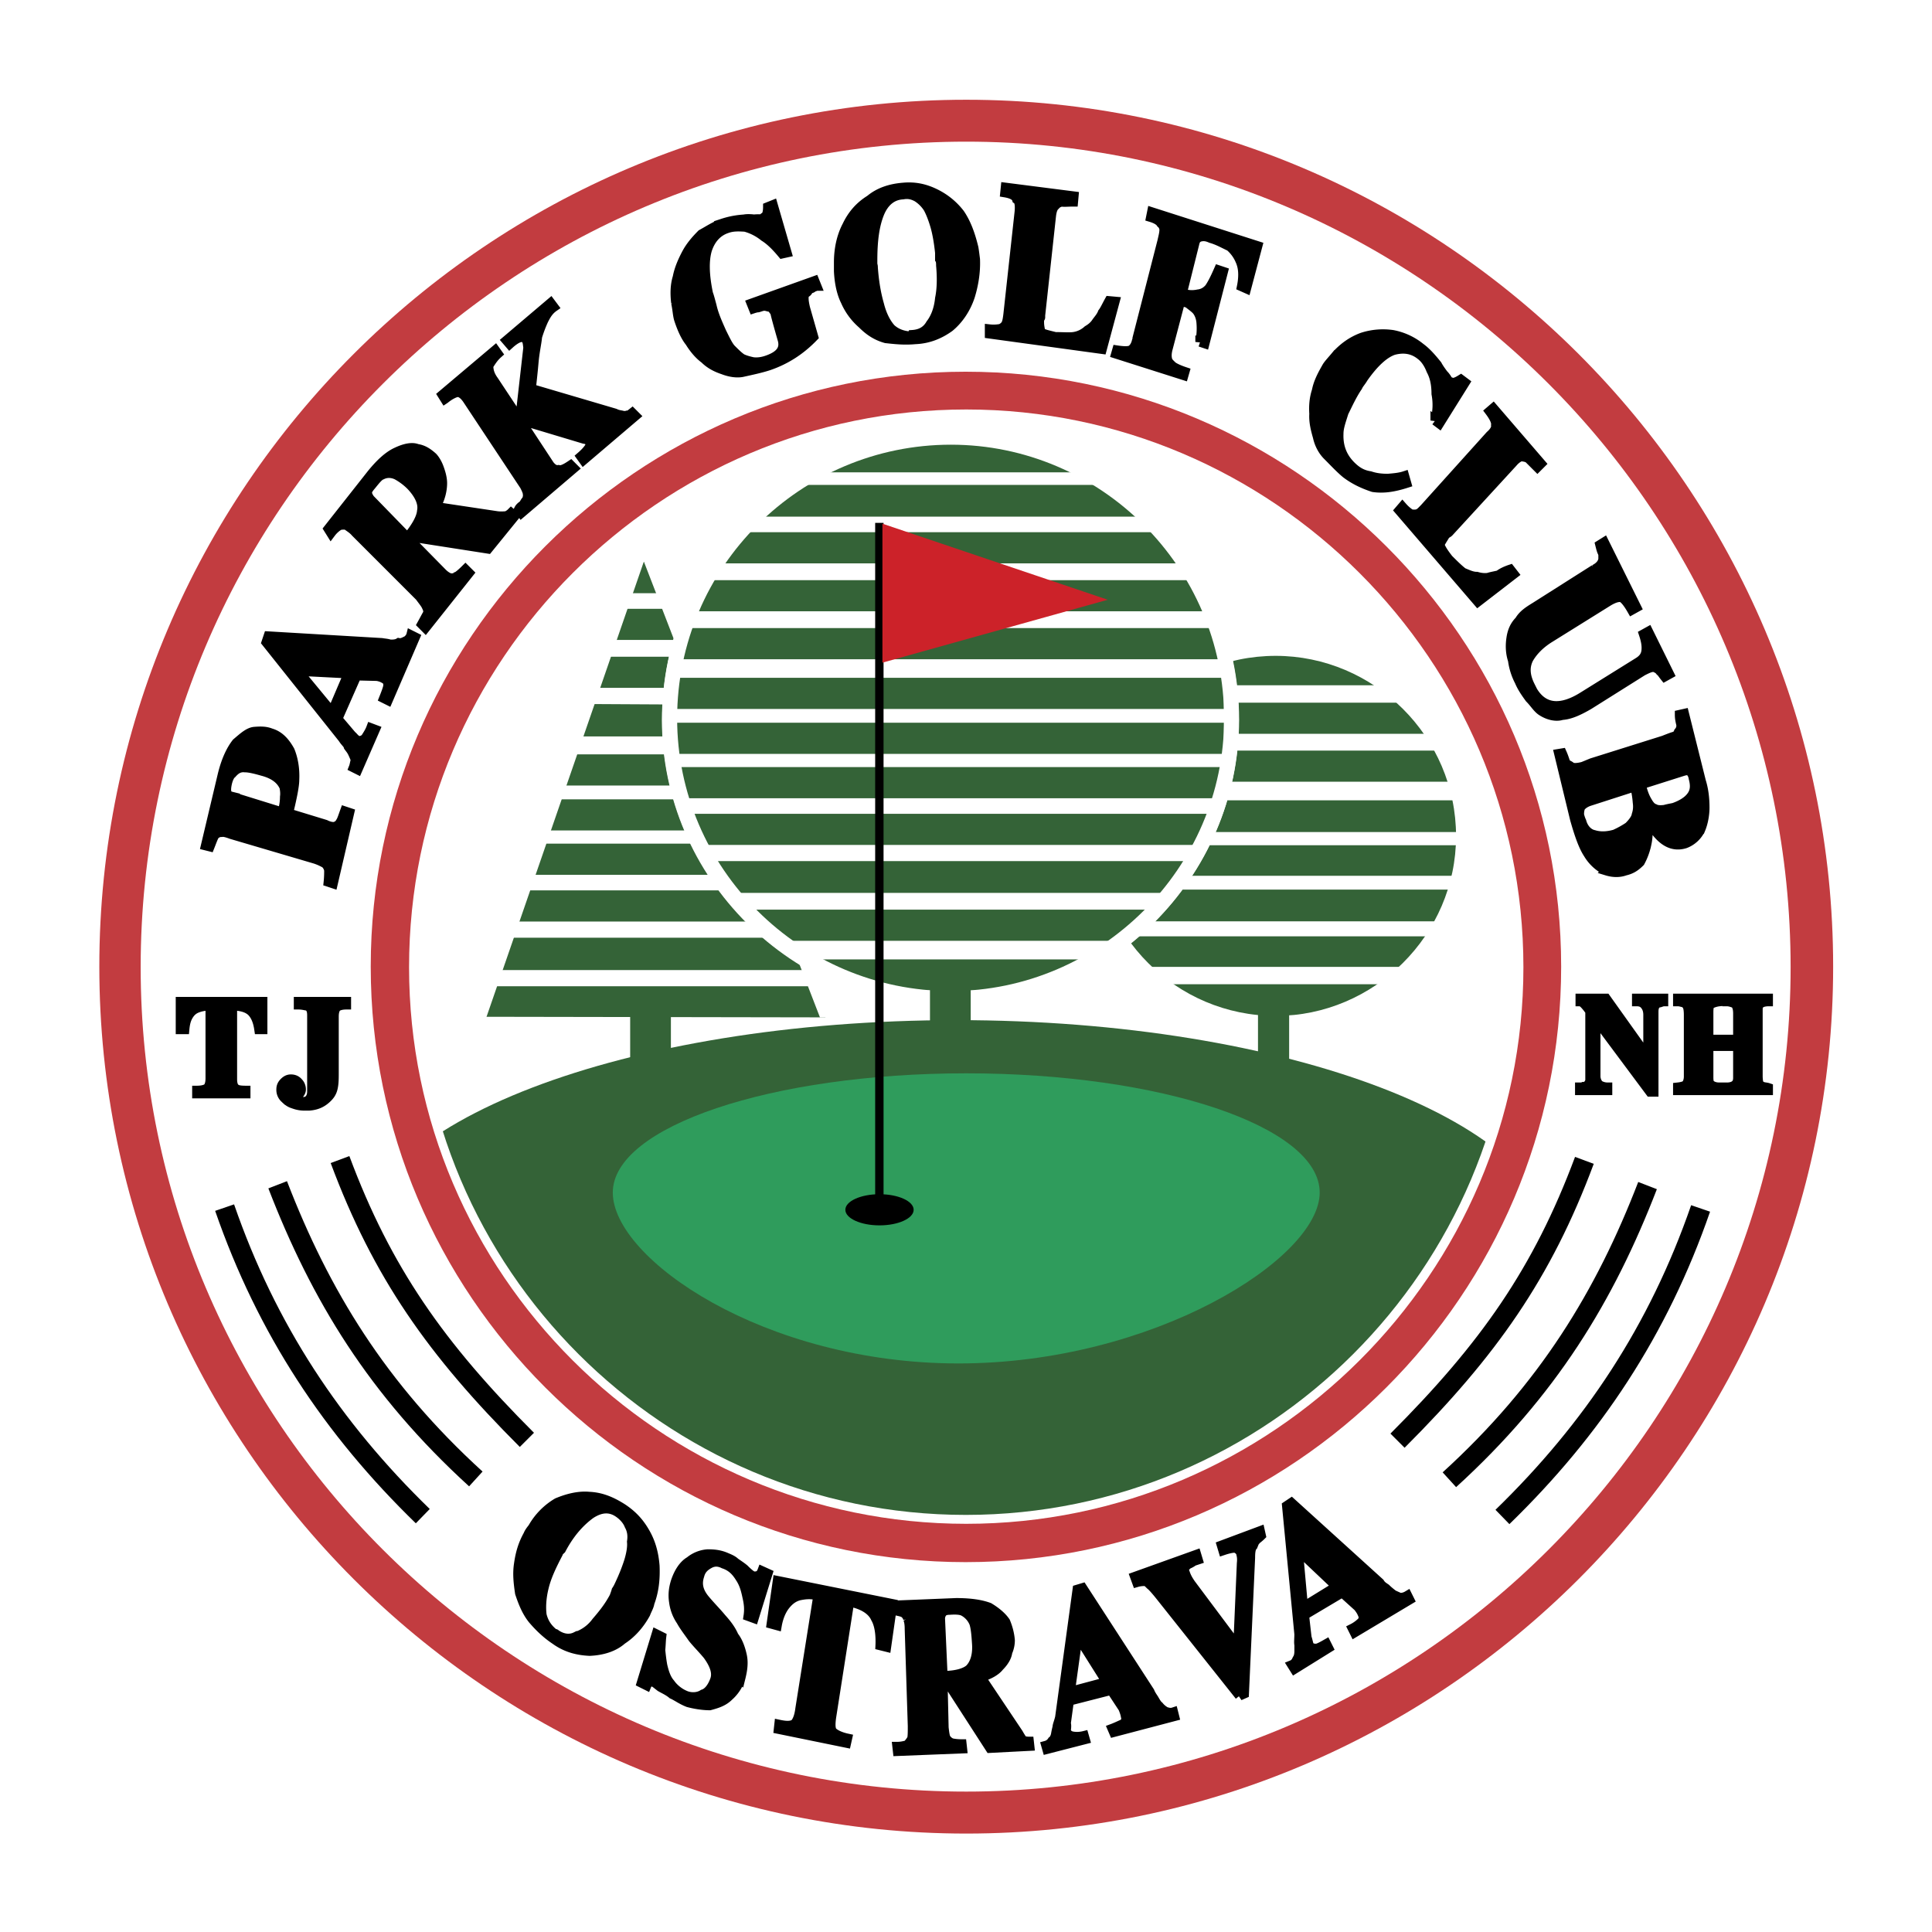 <svg xmlns="http://www.w3.org/2000/svg" width="2500" height="2500" viewBox="0 0 192.756 192.756"><path fill-rule="evenodd" clip-rule="evenodd" fill="#fff" d="M0 0h192.756v192.756H0V0z"/><path d="M95.438 101.779c32.994 0 59.951 10.281 59.951 23.072s-28.271 33.054-61.267 33.054c-32.995 0-58.637-20.263-58.637-33.054s26.957-23.072 59.953-23.072z" fill-rule="evenodd" clip-rule="evenodd" fill="#346337"/><path d="M96.361 41.151c30.448 0 55.281 24.833 55.281 55.281 0 30.447-24.833 55.28-55.281 55.28-30.447 0-55.28-24.833-55.28-55.28 0-30.449 24.833-55.281 55.28-55.281z" fill="none" stroke="#fff" stroke-width="1.139" stroke-linejoin="bevel" stroke-miterlimit="2.613"/><path d="M96.402 9.952c47.579 0 86.491 38.793 86.491 86.491 0 47.64-38.912 86.492-86.491 86.492-47.64 0-86.492-38.853-86.492-86.492 0-47.698 38.853-86.491 86.492-86.491zm0 30.902c30.543 0 55.589 24.985 55.589 55.649 0 30.544-25.046 55.528-55.589 55.528-30.604 0-55.59-24.984-55.59-55.528 0-30.663 24.987-55.649 55.59-55.649z" fill-rule="evenodd" clip-rule="evenodd" fill="#c23c40"/><path d="M26.245 100.251c2.502 0 4.543 2.041 4.543 4.543s-2.041 4.542-4.543 4.542c-2.501 0-4.542-2.04-4.542-4.542s2.04-4.543 4.542-4.543zM166.88 99.769a4.551 4.551 0 0 1 4.543 4.543c0 2.502-2.041 4.543-4.543 4.543s-4.543-2.041-4.543-4.543a4.551 4.551 0 0 1 4.543-4.543z" fill-rule="evenodd" clip-rule="evenodd" fill="#fff"/><path d="M108.705 84.33h37.238l-.479 3.048h-36.282l-.477-3.048zm.836 4.423h35.506l-1.136 3.168h-33.175l-1.195-3.168zm2.093 4.662h31.381l-2.392 3.049h-26.479l-2.51-3.049zm10.638-28.093h9.982l5.979 3.048h-21.878l5.917-3.048zm-6.215 32.875h22.475l-5.798 3.108h-10.819l-5.858-3.108zm-1.734-28.093h25.941l2.57 3.107h-31.022l2.511-3.107zm-3.407 4.782h32.995l1.255 3.108h-35.685l1.435-3.108zm-1.793 4.961h36.282l.538 3.167h-37.238l.418-3.167z" fill-rule="evenodd" clip-rule="evenodd" fill="#346337"/><path d="M127.279 65.434c9.803 0 17.992 8.069 17.992 17.992 0 9.863-8.189 17.932-17.992 17.932-9.923 0-17.992-8.069-17.992-17.932 0-9.923 8.069-17.992 17.992-17.992zm0-1.076c10.4 0 19.008 8.548 19.008 19.127 0 10.401-8.607 19.008-19.008 19.008-10.521 0-19.128-8.607-19.128-19.008 0-10.579 8.608-19.127 19.128-19.127z" fill-rule="evenodd" clip-rule="evenodd" fill="#fff"/><path fill-rule="evenodd" clip-rule="evenodd" fill="#346337" d="M62.872 101.377h4.064v6.219h-4.064v-6.219z"/><path d="M55.634 79.747h18.231l1.195 3.108H54.678l.956-3.108zm-1.493 4.422h21.518l1.196 3.109h-23.79l1.076-3.109zm10.042-28.152h.418l1.255 3.168h-2.869l1.196-3.168zM52.466 88.832h24.985l1.255 3.108H51.451l1.015-3.108zm9.923-28.093h4.065l1.255 3.108h-6.516l1.196-3.108zM50.972 93.554h28.273l1.375 3.228H49.777l1.195-3.228zm9.743-28.033h7.591l1.195 3.107H59.52l1.195-3.107zM49 98.396h32.218l1.136 3.107-34.37-.06L49 98.396zm10.102-28.153l11.058.06 1.255 3.168H58.026l1.076-3.228zm-1.914 5.021h15.003l1.076 3.108H56.232l.956-3.108z" fill-rule="evenodd" clip-rule="evenodd" fill="#346337"/><path d="M64.238 56.026l-15.72 45.487h33.293L64.238 56.026zm-.059-1.494l-16.677 46.982h35.206L64.179 54.532z" fill-rule="evenodd" clip-rule="evenodd" fill="#fff"/><path d="M94.85 42.99c15.661 0 28.75 12.911 28.75 28.87 0 15.721-13.09 28.692-28.75 28.692-15.84 0-28.811-12.971-28.811-28.692 0-15.959 12.971-28.87 28.811-28.87z" fill-rule="evenodd" clip-rule="evenodd" fill="#fff"/><path fill-rule="evenodd" clip-rule="evenodd" fill="#346337" d="M125.51 100.975h3.108v7.594h-3.108v-7.594zM67.294 72.107h54.812v3.108H67.294v-3.108zm22.415-28.092h8.727l9.923 3.108H81.58l8.129-3.108zM67.294 76.531h54.812v3.109H67.294v-3.109zm12.134-28.153h31.262l3.586 3.168H75.363l4.065-3.168zM68.37 81.193h52.959l-1.136 3.108H69.565l-1.195-3.108zM73.869 53.1h41.901l2.391 3.108H71.479l2.39-3.108zm-3.048 32.815h48.356l-2.092 3.168H72.674l-1.853-3.168zm-.478-28.033h48.954l1.554 3.108H68.848l1.495-3.108zm3.944 32.875h41.124l-3.287 3.108H77.336l-3.049-3.108zm-6.156-28.093h53.317l.657 3.108H67.294l.837-3.108zm12.492 33.054h28.632l-5.918 3.108H86.003l-5.38-3.108zM67.294 67.625h54.812v3.108H67.294v-3.108z"/><path d="M96.402 14.133c45.248 0 82.248 36.94 82.248 82.368 0 45.308-37 82.247-82.248 82.247-45.368 0-82.368-36.939-82.368-82.247.001-45.428 37-82.368 82.368-82.368zm-.059 22.953c32.695 0 59.414 26.659 59.414 59.355 0 32.755-26.719 59.414-59.414 59.414-32.697 0-59.355-26.659-59.355-59.414 0-32.696 26.658-59.355 59.355-59.355z" fill-rule="evenodd" clip-rule="evenodd" fill="#fff"/><path d="M96.402 107.086c19.407 0 35.264 5.302 35.264 11.898s-16.631 17.047-36.037 17.047c-19.408 0-34.491-10.45-34.491-17.047s15.857-11.898 35.264-11.898z" fill-rule="evenodd" clip-rule="evenodd" fill="#2f9c5c"/><path d="M94.874 44.367c14.884 0 27.257 12.193 27.257 27.316 0 14.943-12.373 27.197-27.257 27.197-15.003 0-27.316-12.253-27.316-27.197 0-15.122 12.313-27.316 27.316-27.316zm0-1.434c15.661 0 28.751 12.911 28.751 28.87 0 15.72-13.09 28.691-28.751 28.691-15.839 0-28.81-12.971-28.81-28.691 0-15.96 12.971-28.87 28.81-28.87z" fill-rule="evenodd" clip-rule="evenodd" fill="#fff"/><path fill-rule="evenodd" clip-rule="evenodd" fill="#346337" d="M92.784 97.759h4.064v6.218h-4.064v-6.218z"/><path d="M159.008 116.117c-2.131 5.717-4.559 10.51-7.603 15.02-3.044 4.511-6.693 8.731-11.268 13.306l-1.412-1.413c4.491-4.49 8.063-8.619 11.025-13.008 2.962-4.39 5.324-9.049 7.393-14.599l1.865.694zM165.306 118.645c-2.154 5.58-4.67 10.741-7.886 15.634-3.223 4.901-7.155 9.547-12.143 14.093l-1.343-1.475c4.847-4.417 8.674-8.939 11.815-13.719 3.147-4.787 5.602-9.82 7.698-15.252l1.859.719zM170.613 120.889c-2.124 6.142-4.851 11.721-8.189 16.877-3.332 5.148-7.272 9.867-11.831 14.296l-1.389-1.428c4.455-4.329 8.302-8.934 11.551-13.952 3.242-5.009 5.896-10.443 7.971-16.44l1.887.647zM34.856 115.342c2.068 5.551 4.43 10.209 7.393 14.599 2.961 4.389 6.535 8.518 11.026 13.009l-1.413 1.412c-4.574-4.573-8.224-8.795-11.267-13.306-3.043-4.509-5.472-9.302-7.603-15.019l1.864-.695zM28.632 117.846c2.096 5.432 4.551 10.465 7.698 15.252 3.142 4.778 6.969 9.302 11.815 13.719l-1.342 1.475c-4.988-4.546-8.92-9.191-12.143-14.093-3.216-4.893-5.731-10.054-7.885-15.634l1.857-.719zM23.354 120.16c2.075 5.997 4.729 11.432 7.971 16.441 3.249 5.018 7.095 9.623 11.551 13.952l-1.39 1.428c-4.559-4.43-8.499-9.147-11.831-14.296-3.338-5.156-6.064-10.736-8.189-16.877l1.888-.648z"/><path d="M53.142 152.437a6.802 6.802 0 0 1 2.458-2.511c.973-.408 2.1-.716 3.176-.614 1.177.052 2.202.462 3.329 1.179.922.614 1.64 1.331 2.253 2.407.564.973.872 2.049.974 3.329.051 1.229-.051 2.459-.512 3.688-.051.359-.256.666-.41 1.076-.563 1.023-1.332 1.945-2.355 2.612-.871.769-2.049 1.075-3.228 1.127-1.127-.052-2.304-.308-3.432-1.127-.922-.615-1.639-1.332-2.253-2.049-.615-.769-.973-1.69-1.281-2.612-.153-1.024-.256-1.946-.102-2.92.154-1.075.41-1.946.922-2.868.102-.257.256-.462.461-.717zm2.869 2.099s-.052.103-.154.154c-.102.153-.205.256-.205.358-.615 1.178-1.126 2.254-1.383 3.329-.256 1.024-.307 1.997-.205 2.766.205.819.615 1.383 1.281 1.896.051-.052.051-.052.103 0 .666.461 1.383.563 1.998.256a4.083 4.083 0 0 0 2.048-1.485c.666-.769 1.281-1.536 1.793-2.51.051-.154.153-.41.205-.614.204-.308.256-.462.308-.563.46-.974.768-1.793.973-2.459.205-.717.307-1.332.256-1.844.103-.666 0-1.178-.256-1.64-.154-.409-.512-.871-1.024-1.229-.871-.615-1.793-.563-2.817.102-.924.667-1.999 1.742-2.921 3.483zm11.422 3.177c.307-.872.768-1.589 1.383-1.947a3.178 3.178 0 0 1 1.793-.717c.614 0 1.229.051 1.895.358.256.103.614.256.819.461.205.153.614.409.922.666.41.409.666.614.871.717.513.052.769-.103.922-.512l.564.256-1.383 4.456-.563-.205c.103-.666.051-1.229-.103-1.895-.153-.718-.307-1.332-.717-1.947-.41-.665-.871-1.127-1.639-1.383-.512-.256-.973-.256-1.434 0s-.82.563-.973 1.179c-.307.922-.051 1.689.614 2.458.563.666 1.127 1.229 1.588 1.793.461.512.922 1.075 1.229 1.794.41.511.666 1.228.82 1.944.153.718.051 1.435-.154 2.254a4.07 4.07 0 0 1-1.178 1.793c-.512.512-1.126.717-1.895.922-.615 0-1.383-.103-2.151-.307-.666-.256-1.126-.615-1.588-.82-.358-.307-.819-.512-1.178-.717-.409-.308-.614-.512-.769-.512-.256-.104-.512.103-.614.357l-.512-.255 1.485-4.866.512.256c-.051.41-.051.871-.103 1.332.051.461.103.974.205 1.536.154.666.359 1.332.769 1.793.358.512.922.973 1.588 1.229.563.205 1.229.153 1.69-.154.512-.153.922-.717 1.178-1.434s-.051-1.537-.717-2.459c-.461-.563-1.025-1.126-1.486-1.69-.461-.665-.871-1.178-1.178-1.741a4.301 4.301 0 0 1-.717-1.895c-.103-.665-.052-1.331.205-2.098zm12.395 12.753l1.792-11.269c-.768-.205-1.383-.103-1.895 0-.563.154-.973.461-1.383.974-.358.461-.666 1.127-.819 1.997l-.563-.154.615-4.301 11.473 2.304-.614 4.303-.615-.153c.051-1.127-.102-2.101-.46-2.715-.359-.819-1.281-1.383-2.612-1.639l-1.793 11.473c-.103.717-.103 1.229.103 1.485.255.256.768.513 1.485.666l-.103.461-6.761-1.383.051-.461c.717.153 1.178.153 1.537-.052.255-.256.459-.717.562-1.536zm11.217 1.741l-.308-9.681c0-.461-.051-.769-.153-1.024a.954.954 0 0 0-.461-.614c-.256-.103-.563-.153-1.024-.256v-.461l6.3-.257c1.383 0 2.459.154 3.278.461.769.461 1.332.974 1.639 1.435.256.614.41 1.229.461 1.844 0 .308-.051.718-.256 1.179-.051.461-.358.973-.819 1.434-.359.461-1.024.82-1.844 1.076l3.738 5.583c.205.358.359.614.513.768.153 0 .308.052.563.052l.051.461-3.943.205-4.201-6.505h-.512l.103 4.456c.052.461.102.87.205 1.075.153.204.307.358.563.461.205.051.564.102 1.024.102l.051.462-6.454.256-.052-.461c.461 0 .769-.103 1.024-.153.154-.205.359-.41.461-.666.053-.258.053-.719.053-1.232zm2.766-10.705l.256 5.686c1.383 0 2.254-.307 2.664-.666.512-.512.819-1.383.717-2.612-.051-.769-.103-1.434-.256-1.946a2.316 2.316 0 0 0-1.024-1.178c-.256-.153-.717-.205-1.435-.153-.358 0-.614.103-.717.256a.978.978 0 0 0-.205.613zm11.933 9.834l1.742-12.753.513-.154 6.709 10.347c.103.256.205.41.41.717.153.256.308.563.513.718.205.256.409.409.665.563.205.051.462.153.769.051l.103.41-6.044 1.588-.154-.359c.41-.153.82-.358 1.076-.461.256-.204.358-.409.256-.768-.051-.308-.153-.563-.256-.819l-1.178-1.793-4.2 1.075-.308 2.254c.052.103.052.358 0 .717.103.358.359.513.666.563.308.052.717.052 1.127-.051l.103.358-3.791.973-.102-.358a1.04 1.04 0 0 0 .614-.461c.205-.153.308-.409.358-.666.052-.307.103-.512.154-.717 0-.206.154-.512.255-.974zm1.793-8.091l-.768 5.53 3.636-.973-2.868-4.557zm16.135 5.941l-7.939-9.988c-.409-.512-.768-.922-.973-1.075-.205-.205-.359-.358-.461-.358-.256 0-.513 0-.871.102l-.205-.562 6.146-2.203.154.513-.461.153c-.256.205-.461.256-.615.358-.153.153-.307.358-.307.461v.205c0 .051.102.153.102.153.154.461.359.77.564 1.076l4.711 6.3.359-8.349c.051-.461 0-.717-.052-.922-.051-.358-.358-.513-.563-.615-.358 0-.769.103-1.229.257l-.154-.513 3.842-1.434.103.461c-.256.256-.513.409-.563.512-.103.103-.153.256-.256.512-.205.205-.256.615-.256 1.179l-.615 13.573-.461.204zm5.941-6.147l-1.229-12.805.461-.309 8.81 7.991c.154.256.309.358.615.563.256.256.461.409.717.614.205.103.461.205.666.308.256 0 .512-.051.769-.205l.204.41-5.48 3.277-.204-.409c.41-.205.717-.462.922-.666.204-.256.204-.512.052-.819-.104-.256-.257-.461-.411-.666l-1.587-1.435-3.79 2.254.256 2.254c.051.103.103.358.204.718.154.307.41.357.77.357.256-.051.614-.256.973-.46l.205.409-3.381 2.1-.256-.409c.256-.103.409-.308.512-.563.154-.205.205-.513.205-.819v-.614c-.054-.257-.003-.615-.003-1.076zm-.102-8.4l.513 5.686 3.329-2.049-3.842-3.637zM20.979 107.568v-7.222c-.563 0-1.024.103-1.383.256s-.615.409-.82.768c-.205.358-.307.769-.358 1.332h-.41v-2.766h8.195v2.766h-.358c-.103-.717-.308-1.28-.666-1.69-.358-.409-1.025-.665-1.998-.665v7.324c0 .461.103.769.308.922.154.153.512.204 1.024.204v.309h-4.866v-.309c.513 0 .871-.102 1.076-.256.153-.205.256-.461.256-.973zm10.141-6.249c0-.358-.051-.563-.154-.717-.102-.153-.205-.256-.359-.256-.103 0-.409-.103-.819-.103v-.308h4.764v.308c-.461 0-.819.103-.973.256-.154.153-.257.461-.257.922v5.583c0 .563 0 1.075-.103 1.536-.102.461-.307.769-.717 1.127s-.922.615-1.69.666h-.409c-.359 0-.718-.051-1.127-.205-.359-.103-.615-.307-.871-.562a1.126 1.126 0 0 1-.358-.871c0-.308.102-.512.308-.718.205-.204.41-.307.666-.307.307 0 .563.103.768.358.153.154.256.41.256.666 0 .153-.051.256-.154.41-.103.153-.205.256-.205.357.052.308.256.461.563.461s.513-.102.666-.307c.154-.205.205-.461.205-.717v-7.579zM158.639 100.895a4.982 4.982 0 0 0-.563-.717c-.153-.154-.308-.256-.41-.256v-.309h2.562l4.199 5.891v-4.251c0-.41-.102-.718-.307-.974s-.461-.357-.82-.357v-.309h2.664v.309c-.052 0-.205.051-.358.102-.205 0-.358.103-.409.205-.154.153-.205.41-.205.717v7.99h-.359l-5.378-7.222h-.051v5.634c0 .41.153.666.308.871.153.103.461.256.87.256v.308h-2.766v-.308h.204c.052 0 .154 0 .205-.051.103 0 .154-.052.205-.052.103-.051.154-.103.205-.153.103-.103.153-.256.205-.358v-6.966h-.001zm9.834.409c0-.513-.051-.819-.153-.974-.052-.152-.205-.204-.308-.307-.154 0-.358-.102-.615-.102v-.309h4.149v.309a2.5 2.5 0 0 0-.871.256c-.153.102-.205.357-.205.819v2.715h2.92V101.1c0-.309-.052-.564-.103-.666-.051-.154-.153-.308-.308-.359-.153-.051-.409-.152-.665-.152v-.309h4.097v.309a1.91 1.91 0 0 0-.614.102c-.153.103-.307.154-.358.307-.052.104-.052.309-.052.564v6.453c0 .359.052.666.104.819.102.103.256.205.409.257.205.051.359.051.512.103v.256h-4.097v-.308c.358 0 .665-.103.819-.256.153-.103.256-.358.256-.666v-3.176h-2.92v3.125c0 .358.052.614.205.717.205.153.462.256.871.256v.308h-4.149v-.308c.461-.051.769-.153.871-.308.103-.153.205-.409.205-.768v-6.096zM31.432 85.697l-8.349-2.459c-.41-.154-.769-.256-.974-.205-.256 0-.409.051-.666.255-.154.206-.307.667-.512 1.179l-.41-.103 1.64-6.915c.358-1.537.87-2.613 1.434-3.33.717-.614 1.229-1.075 1.793-1.127.665-.051 1.126-.051 1.639.154.871.256 1.434.922 1.895 1.742.359.871.513 1.895.461 2.919 0 .563-.205 1.639-.614 3.329l3.688 1.127c.41.205.769.256.974.205.256-.102.409-.205.512-.41.153-.205.256-.563.461-1.126l.461.153-1.639 7.068-.461-.153c.052-.513.052-.922.052-1.178a1.196 1.196 0 0 0-.359-.666 5.215 5.215 0 0 0-1.026-.459zm-8.401-6.249l5.122 1.588a4.773 4.773 0 0 0 .256-1.537c.051-.358 0-.717-.051-.973-.307-.717-.973-1.28-2.151-1.588-.717-.205-1.332-.359-1.792-.359-.563-.051-.922.205-1.281.615-.205.153-.409.563-.512 1.178s0 .974.409 1.076zm11.167-5.787l-7.632-9.579.206-.615 11.319.667c.257.051.513.051.82.153.307 0 .615 0 .87-.153.256.051.461-.052.769-.205.154-.051.41-.358.461-.563l.409.205-2.714 6.3-.41-.204c.205-.513.358-.923.41-1.179.051-.358-.052-.614-.358-.768-.257-.155-.461-.206-.718-.257l-2.049-.051-1.895 4.302 1.434 1.69c.103.051.206.256.512.461.308.103.564 0 .82-.205.153-.256.41-.615.563-1.025l.41.154-1.741 3.995-.41-.205c.103-.256.103-.46.205-.768a10.085 10.085 0 0 0-.307-.717c-.154-.307-.308-.461-.41-.614-.052-.256-.309-.41-.564-.819zm-4.457-6.71l3.381 4.097 1.639-3.841-5.02-.256zm12.139-7.428l-6.402-6.402c-.307-.359-.615-.512-.871-.718-.205-.051-.41-.051-.717 0-.205.103-.564.359-.871.769l-.256-.41 4.2-5.327c.973-1.229 1.844-1.997 2.663-2.355.769-.359 1.486-.513 1.998-.308.666.103 1.127.461 1.536.819.206.205.462.615.615 1.024.154.41.359 1.024.359 1.588 0 .717-.205 1.588-.667 2.356l6.147.922c.46.051.768 0 .921 0 .103-.052.308-.153.461-.308l.359.308-2.664 3.278-7.222-1.126-.358.461 3.022 3.072c.256.257.563.462.819.513.205 0 .512 0 .615-.154.153-.051.512-.359.871-.717l.359.358-4.354 5.481-.358-.359c.256-.461.41-.768.563-1.024.103-.256.051-.461-.102-.769-.102-.254-.41-.612-.666-.972zm-4.968-9.731l3.739 3.842c.922-1.127 1.383-1.998 1.434-2.664.153-.768-.256-1.639-1.076-2.51a6.137 6.137 0 0 0-1.434-1.075c-.461-.205-.973-.256-1.486 0-.307.103-.614.512-1.075 1.075-.307.359-.41.563-.358.819.052.205.154.359.256.513zm7.478-9.988l-.256-.41 5.276-4.456.255.358c-.46.41-.716.87-.921 1.178 0 .461.102.922.512 1.485l2.612 3.944.819-7.222c-.051-.358-.051-.615-.204-.82-.103-.205-.257-.307-.358-.205-.308-.051-.769.205-1.281.666l-.308-.359 4.405-3.739.307.41c-.513.358-.769.82-1.024 1.332a13.106 13.106 0 0 0-.615 1.639c-.051.614-.256 1.434-.359 2.612-.102 1.178-.204 1.946-.256 2.561l8.349 2.459c.308.154.512.154.717.205.154.051.41.051.512 0 .153 0 .256-.051.513-.256l.307.307-5.173 4.405-.256-.359c.768-.666 1.076-1.178.922-1.434a.96.96 0 0 0-.615-.307l-5.634-1.691-.153.718 2.356 3.585c.256.308.512.513.871.461.307.103.769-.153 1.229-.461l.307.308-5.224 4.456-.256-.358c.103-.205.256-.308.461-.461.103-.154.154-.308.358-.512 0-.103.103-.359.052-.564 0-.205-.153-.512-.307-.819l-5.635-8.502c-.358-.563-.717-.82-1.024-.82-.205 0-.717.205-1.281.666zm23.049-9.578c-.103-.871-.103-1.742.153-2.561.154-.82.512-1.639.922-2.407.358-.666.871-1.281 1.485-1.896.666-.358 1.332-.82 2.1-1.075a8.485 8.485 0 0 1 2.152-.41c.205-.051.614-.051.973 0 .41-.051.769 0 .871-.051.051 0 .103-.153.154-.153.256-.103.358-.513.358-1.025l.512-.205 1.383 4.764-.461.102c-.512-.614-1.127-1.28-1.793-1.69a5.16 5.16 0 0 0-1.896-.974c-.769-.051-1.28-.051-1.844.154-.922.308-1.588 1.024-1.946 2.1-.307 1.025-.307 2.458.103 4.405.102.256.205.666.358 1.229.205.922.615 1.792.974 2.612.358.717.666 1.383.973 1.69.41.41.666.667 1.024.922.308.154.666.256 1.127.358.461.051.922 0 1.485-.205 1.28-.461 1.741-1.127 1.435-2.101-.41-1.434-.666-2.355-.717-2.663-.205-.256-.307-.461-.461-.512-.205 0-.358-.103-.615-.103-.205 0-.41.103-.615.154-.102 0-.307.051-.461.102l-.205-.512 6.3-2.253.205.512c-.051 0-.205.103-.358.103-.051.102-.154.154-.308.154-.051.102-.154.102-.205.256a.446.446 0 0 1-.307.205c-.154.359-.103.819.051 1.486l.819 2.868c-1.332 1.383-2.817 2.305-4.456 2.868-.769.256-1.741.461-2.663.666-.563.103-1.229 0-1.896-.256-.615-.205-1.28-.512-1.844-1.076-.564-.409-1.075-1.024-1.485-1.69-.461-.563-.819-1.434-1.075-2.203-.152-.459-.152-.972-.306-1.689zm16.237-4.046c0-1.281.256-2.561.82-3.637.512-1.076 1.229-1.946 2.305-2.612.921-.768 2.048-1.127 3.329-1.229 1.126-.102 2.1.103 3.073.563s1.844 1.127 2.561 2.049c.666.974 1.075 2.151 1.383 3.432.052.308.103.717.154 1.127.051 1.281-.154 2.51-.513 3.688-.409 1.229-1.126 2.305-2.049 3.073-.922.666-2.049 1.178-3.432 1.229-1.076.103-1.998 0-2.919-.102-.923-.256-1.64-.717-2.356-1.435a6.395 6.395 0 0 1-1.69-2.305c-.41-.819-.615-1.895-.666-2.971v-.87zm3.381-.206v.41a.767.767 0 0 1 .051.308c.103 1.434.308 2.611.615 3.687.256 1.024.667 1.844 1.178 2.408.563.512 1.229.717 1.998.768.051-.051.051-.051.102-.153.82-.051 1.435-.359 1.844-1.076.512-.666.82-1.537.922-2.561.205-.973.205-2.152.103-3.278 0-.153 0-.461-.103-.615v-.666c-.102-.974-.256-1.895-.461-2.612s-.461-1.383-.717-1.844a3.585 3.585 0 0 0-1.075-1.075c-.461-.256-.922-.359-1.434-.256-1.076.051-1.844.717-2.305 1.792-.514 1.229-.718 2.766-.718 4.763zm14.648-4.865c.051-.615 0-1.076-.256-1.229-.103-.359-.563-.564-1.179-.666l.052-.513 6.812.871-.051.563c-.513 0-.922.051-1.179 0-.204.051-.461.153-.614.358-.257.205-.358.615-.41 1.076l-1.076 9.886v.205c0 .051-.102.153-.102.205-.051.666.102 1.024.102 1.229.154.205.667.308 1.486.513.768 0 1.331.051 1.793 0a2.61 2.61 0 0 0 1.434-.666c.256-.153.563-.358.819-.717.205-.308.513-.615.666-1.024.205-.256.41-.717.666-1.178l.563.051-1.281 4.764L98.733 33.3v-.461c.461.051.871 0 1.127-.051.205-.103.409-.256.513-.461.103-.205.153-.512.204-.922l1.128-10.296zm11.73 12.753l2.51-9.783c.103-.461.205-.82.205-1.178 0-.154-.103-.461-.308-.615-.153-.256-.512-.461-1.024-.614l.103-.513 10.551 3.38-1.126 4.251-.462-.205c.206-1.024.154-1.844-.102-2.459a3.781 3.781 0 0 0-1.076-1.536c-.666-.308-1.178-.615-1.895-.82-.461-.205-.718-.205-1.024-.153-.358.102-.513.256-.615.717l-1.229 4.917a2.86 2.86 0 0 0 1.587.103c.462-.052.82-.256 1.127-.615.308-.461.563-.973.922-1.792l.461.154-1.844 7.17-.461-.153a6.901 6.901 0 0 0 .104-1.998c-.052-.513-.257-.973-.514-1.229-.204-.205-.562-.461-.818-.666-.308-.051-.563-.205-.718-.256l-1.28 4.866c-.103.41-.103.717-.051.973.051.308.256.462.512.718.205.153.614.358 1.229.563l-.103.358-6.761-2.151.102-.358c.666.102 1.128.102 1.384 0 .255-.154.511-.46.614-1.076zm19.924 1.537c.769-.82 1.588-1.383 2.561-1.742a6.7 6.7 0 0 1 3.022-.256 6.248 6.248 0 0 1 2.766 1.28c.563.41 1.075.974 1.69 1.742.103.205.308.512.614.922.308.307.41.563.512.717.052.051.104 0 .205.051.257.154.615 0 1.024-.255l.41.307-2.561 4.098-.41-.308a5.918 5.918 0 0 0 .103-2.663c0-.922-.153-1.69-.513-2.356-.256-.665-.614-1.178-1.023-1.485-.819-.667-1.742-.769-2.715-.512-.922.307-1.946 1.229-3.022 2.766-.204.358-.461.615-.563.87-.562.82-.973 1.742-1.383 2.562-.307.973-.512 1.537-.512 2.151-.052 1.434.461 2.51 1.434 3.38.513.461 1.024.717 1.69.82.615.205 1.178.256 1.793.256.614-.051 1.178-.103 1.639-.256l.205.717c-1.28.41-2.305.563-3.329.41-.922-.307-1.844-.717-2.715-1.383-.615-.512-1.229-1.178-1.844-1.792-.461-.461-.82-1.127-.974-1.845-.204-.717-.409-1.485-.358-2.304-.051-.769 0-1.537.256-2.306.154-.819.563-1.588.974-2.305.153-.308.563-.717 1.024-1.281zm15.315 8.041c.41-.358.614-.717.563-1.024.051-.308-.153-.769-.614-1.382l.358-.308 4.764 5.532-.358.358-.871-.871c-.256-.154-.461-.154-.717-.205-.257.051-.563.256-.871.615l-6.352 6.915c-.052.052-.102.103-.153.103 0 .051-.103.051-.205.154-.308.512-.512.819-.563.973 0 .257.308.769.87 1.486.513.512.974.973 1.435 1.332.41.154.871.41 1.383.41.359.103.718.154 1.127.103.308-.103.666-.154 1.076-.256.256-.206.666-.41 1.127-.564l.358.461-3.585 2.766-7.837-9.117.307-.358c.358.409.666.614.819.717.257.052.513.052.666 0 .257-.052.461-.308.718-.563l6.555-7.277zm10.397 13.369c.513-.255.819-.614.871-1.024v-.41c0-.154-.103-.308-.153-.461-.052-.153-.103-.358-.154-.563l.41-.256 3.227 6.504-.461.256c-.41-.717-.717-1.076-.974-1.229-.307-.103-.768 0-1.434.41l-5.839 3.637c-.974.614-1.64 1.331-2.049 2.048-.41.82-.358 1.691.153 2.715l.256.512c1.076 1.793 2.817 1.946 5.071.512l5.43-3.38c.512-.308.768-.666.819-1.178.051-.512-.052-1.024-.257-1.639l.462-.256 2.1 4.251-.461.256c-.205-.256-.358-.512-.462-.563-.153-.205-.307-.256-.512-.359-.307-.103-.717.103-1.229.359l-5.378 3.38c-.974.563-1.845.973-2.664 1.024-.614.205-1.435 0-2.1-.461-.41-.308-.667-.769-1.127-1.229-.409-.564-.769-1.077-1.024-1.691a6.307 6.307 0 0 1-.666-2.1c-.256-.769-.256-1.537-.154-2.202.104-.718.359-1.28.82-1.742.358-.615.922-.974 1.588-1.383l5.891-3.738zm6.915 17.056c.513-.205.922-.358 1.127-.41a.684.684 0 0 0 .358-.41c.205-.256.256-.41.256-.717-.051-.257-.153-.564-.153-1.025l.461-.103 1.69 6.761c.256.819.358 1.69.358 2.612 0 .717-.153 1.537-.41 2.152a2.804 2.804 0 0 1-1.536 1.434c-1.435.461-2.664-.409-3.739-2.51h-.051c.103.922.103 1.793-.052 2.51a6.515 6.515 0 0 1-.666 1.845c-.409.409-.819.717-1.485.87-.563.205-1.178.205-1.844 0a4.326 4.326 0 0 1-1.844-1.69c-.513-.769-.922-1.997-1.332-3.432l-1.588-6.556.308-.051c.205.46.308.87.41 1.076.204.102.358.153.513.307.204.102.614.102 1.177-.051l.871-.358 7.171-2.254zm1.947 3.073l-4.2 1.332c.154.717.358 1.229.563 1.587.256.461.461.717.769.82.256.153.615.153 1.024.103.358-.103.717-.154.922-.206.717-.256 1.332-.614 1.69-1.075.41-.512.461-1.076.256-1.844-.051-.358-.205-.563-.308-.666-.205-.153-.358-.153-.716-.051zm-9.424 3.022c-.41.154-.667.358-.82.564-.103.256-.153.614-.103.87.052.153.103.358.205.563.205.769.718 1.229 1.229 1.331.666.206 1.383.154 2.1-.051a9.366 9.366 0 0 0 1.383-.768c.41-.41.718-.82.769-1.178.154-.461.154-.871.103-1.229a9.44 9.44 0 0 0-.256-1.588l-4.61 1.486z" fill-rule="evenodd" clip-rule="evenodd" stroke="#000" stroke-width=".95" stroke-miterlimit="2.613"/><path d="M87.748 119.146c1.876 0 3.407.699 3.407 1.555s-1.531 1.554-3.407 1.554c-1.876 0-3.407-.698-3.407-1.554s1.531-1.555 3.407-1.555z" fill-rule="evenodd" clip-rule="evenodd"/><path fill-rule="evenodd" clip-rule="evenodd" d="M87.316 52.167h.836v68.738h-.836V52.167z"/><path fill-rule="evenodd" clip-rule="evenodd" fill="#cc2229" d="M88.039 52.247l22.479 7.59-22.479 6.276V52.247z"/></svg>
